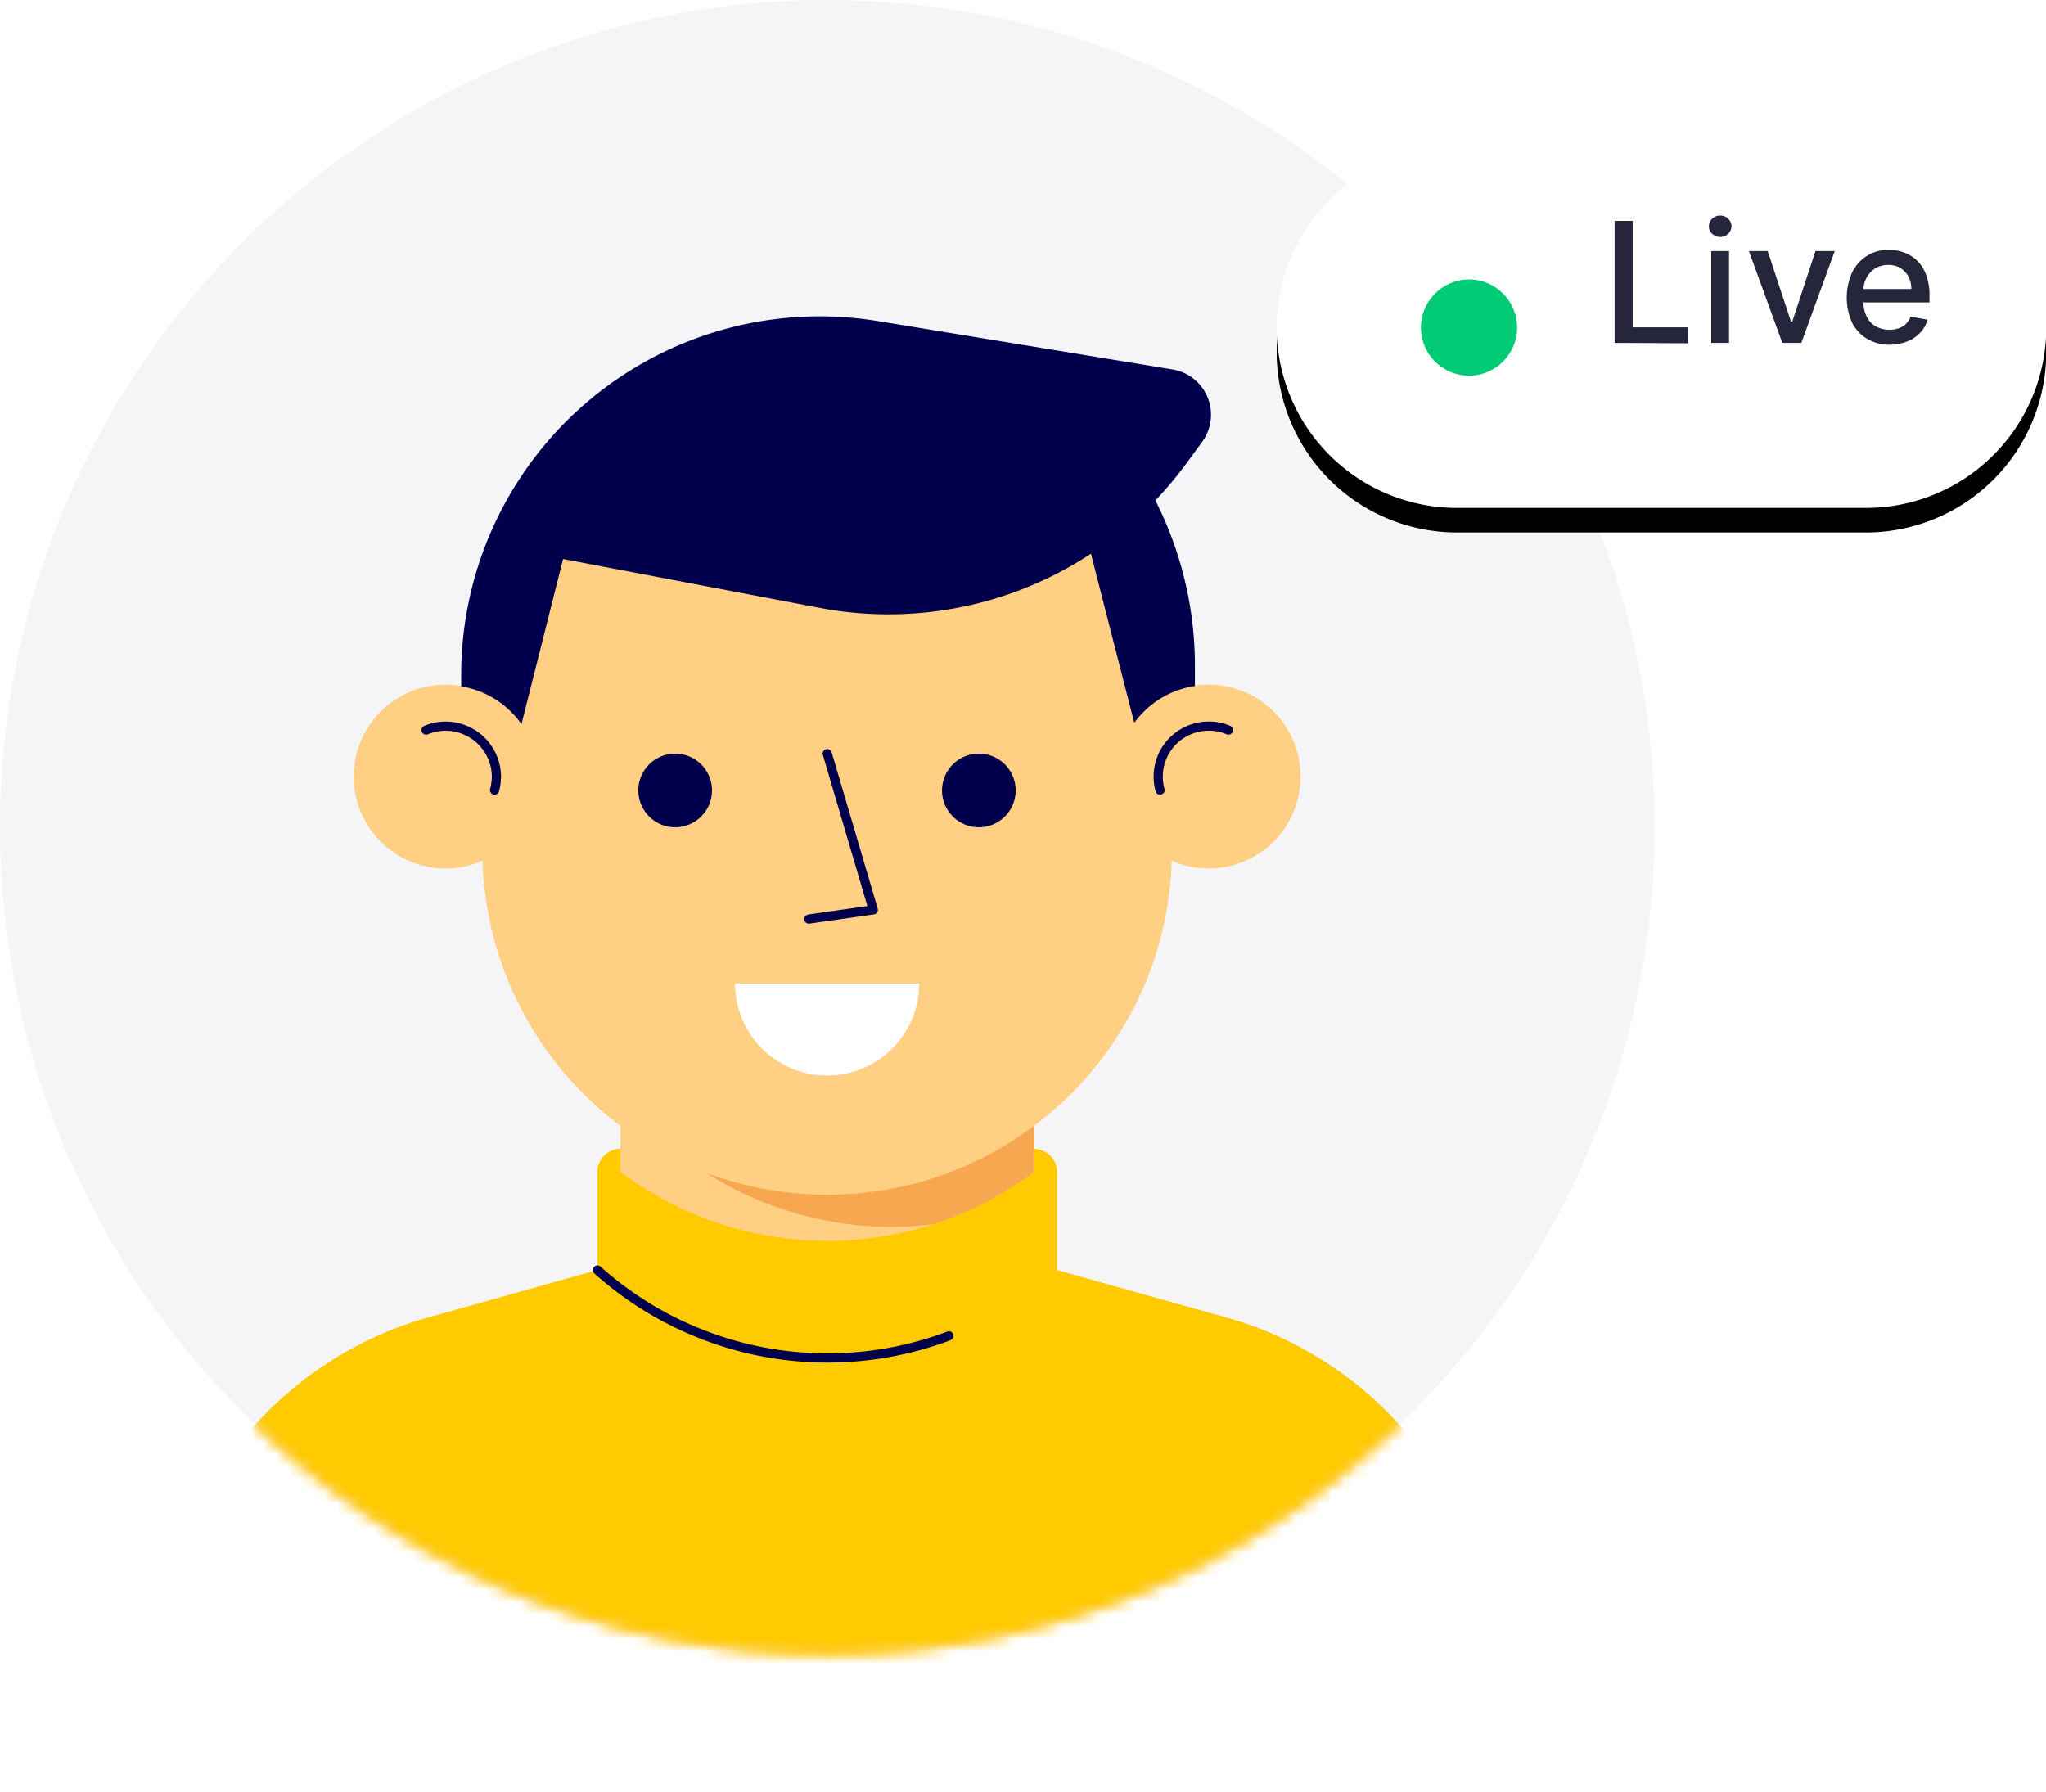 <svg id="Layer_1" data-name="Layer 1" xmlns="http://www.w3.org/2000/svg" xmlns:xlink="http://www.w3.org/1999/xlink" viewBox="0 0 166.67 146.02"><defs><mask id="mask" x="0" y="0" width="134.78" height="146.02" maskUnits="userSpaceOnUse"><g id="mask-2"><circle id="path-1" cx="67.39" cy="67.39" r="67.39" style="fill:#fff"/></g></mask><mask id="mask-2-2" x="0" y="0" width="134.78" height="134.78" maskUnits="userSpaceOnUse"><g id="mask-2-3" data-name="mask-2"><circle id="path-1-2" data-name="path-1" cx="67.39" cy="67.39" r="67.39" style="fill:#fff"/></g></mask><filter id="filter-4" x="-6.4%" y="-6.8%" width="112.8%" height="127.2%" name="filter-4"><feOffset result="shadowOffsetOuter1" dy="2" in="SourceAlpha"/><feGaussianBlur result="shadowBlurOuter1" stdDeviation="1" in="shadowOffsetOuter1"/><feColorMatrix values="0 0 0 0 0 0 0 0 0 0 0 0 0 0 0 0 0 0 0.14 0" in="shadowBlurOuter1"/></filter></defs><g id="Page-1"><g id="How-it-Works"><g id="Group-25"><g id="avatar-circle"><g id="background-circle"><circle id="path-1-9" data-name="path-1" cx="67.39" cy="67.39" r="67.39" style="fill:#f5f5f8"/></g><g style="mask:url(#mask)"><g id="body"><g id="body_dark-brown" data-name="body/dark-brown"><path id="Fill-1" d="M116.42,119.15a29.91,29.91,0,0,0-16.55-11.81L84.24,103V91.73A28,28,0,0,0,95.45,70.12a7.39,7.39,0,0,0,3,.64,7.49,7.49,0,1,0-3-14.35V54.29A28.08,28.08,0,0,0,67.39,26.21h0A28.08,28.08,0,0,0,39.31,54.29v2.12a7.49,7.49,0,1,0-3,14.35,7.38,7.38,0,0,0,3-.64A28.06,28.06,0,0,0,50.54,91.73V103l-15.62,4.38a29.9,29.9,0,0,0-16.56,11.81L7.49,134.87V146H127.3V134.87Z" style="fill:#ffcf83;fill-rule:evenodd"/><path id="Fill-4" d="M67.39,97.34a28.19,28.19,0,0,1-9.84-1.77,28.1,28.1,0,0,0,26.69,1.88V91.73A28,28,0,0,1,67.39,97.34Z" style="fill:#f7a74f;fill-rule:evenodd"/><path id="Stroke-6" d="M40.29,64.37a4.42,4.42,0,0,0,.15-1.1,4.14,4.14,0,0,0-5.73-3.79" style="fill:none;stroke:#00004d;stroke-linecap:round;stroke-linejoin:round;stroke-width:0.749px"/><path id="Stroke-8" d="M94.5,64.37a4,4,0,0,1-.15-1.1,4.11,4.11,0,0,1,4.12-4.11,4,4,0,0,1,1.6.32" style="fill:none;stroke:#00004d;stroke-linecap:round;stroke-linejoin:round;stroke-width:0.749px"/></g></g></g><g style="mask:url(#mask-2-2)"><g id="mouth"><g id="default"><path d="M74.88,80.13a7.49,7.49,0,0,1-15,0Z" style="fill:#fff;fill-rule:evenodd"/></g></g></g><g style="mask:url(#mask-2-2)"><g id="eyes"><path id="eye-right" d="M82.74,64.4a3,3,0,1,1-3-3,3,3,0,0,1,3,3" style="fill:#00004d;fill-rule:evenodd"/><path id="eye-left" d="M58,64.4a3,3,0,1,1-3-3,3,3,0,0,1,3,3" style="fill:#00004d;fill-rule:evenodd"/></g></g><g style="mask:url(#mask-2-2)"><g id="nose"><polyline points="67.39 61.4 71.14 74.13 65.89 74.88" style="fill:none;stroke:#00004d;stroke-linecap:round;stroke-linejoin:round;stroke-width:0.749px"/></g></g><g style="mask:url(#mask-2-2)"><g id="head"><path id="short-13" d="M97.34,55.88V54.29a29.78,29.78,0,0,0-3.22-13.52,31.59,31.59,0,0,0,2.61-3.13L97.93,36A3.74,3.74,0,0,0,95.5,30.1l-24-3.94A29.21,29.21,0,0,0,37.57,55v.92A7.46,7.46,0,0,1,42.48,59l3.39-13.46,21,4a30,30,0,0,0,22-4.43L92.4,58.89a7.47,7.47,0,0,1,4.94-3" style="fill:#00004d;fill-rule:evenodd"/></g></g><g style="mask:url(#mask)"><g id="clothing"><g id="turtleneck"><path id="Fill-1-2" data-name="Fill-1" d="M127.3,134.87l-10.88-15.72a29.91,29.91,0,0,0-16.55-11.81l-13.76-3.86v-8a1.87,1.87,0,0,0-1.87-1.87v1.87a28.07,28.07,0,0,1-33.7,0V93.6a1.87,1.87,0,0,0-1.87,1.87v8l-13.75,3.86a29.9,29.9,0,0,0-16.56,11.81L7.49,134.87V146H127.3Z" style="fill:#ffca00;fill-rule:evenodd"/><path id="Stroke-4" d="M77.3,108.84a28.09,28.09,0,0,1-28.63-5.36" style="fill:none;stroke:#00004d;stroke-linecap:round;stroke-linejoin:round;stroke-width:0.749px"/></g></g></g></g><g id="Group-9-Copy-2"><g id="Rectangle-Copy-14"><g style="filter:url(#filter-4)"><path id="path-3" d="M118.69,12H152a14.69,14.69,0,0,1,14.69,14.69h0A14.69,14.69,0,0,1,152,41.38H118.69A14.69,14.69,0,0,1,104,26.69h0A14.69,14.69,0,0,1,118.69,12Z" style="fill-rule:evenodd"/></g><path id="path-3-2" data-name="path-3" d="M118.69,12H152a14.69,14.69,0,0,1,14.69,14.69h0A14.69,14.69,0,0,1,152,41.38H118.69A14.69,14.69,0,0,1,104,26.69h0A14.69,14.69,0,0,1,118.69,12Z" style="fill:#fff;fill-rule:evenodd"/></g><circle id="Oval" cx="119.67" cy="26.69" r="3.92" style="fill:#00cb75"/><g id="Live" style="isolation:isolate"><g style="isolation:isolate"><path d="M131.53,27.94V18H133v8.67h4.52v1.3Z" style="fill:#25253b"/><path d="M140.13,19.31a.92.92,0,0,1-.65-.26.8.8,0,0,1-.27-.61.83.83,0,0,1,.27-.62.91.91,0,0,1,.65-.25.9.9,0,0,1,.65.25.84.84,0,0,1,0,1.23A.91.91,0,0,1,140.13,19.31Zm-.73,8.63V20.46h1.45v7.48Z" style="fill:#25253b"/><path d="M149.46,20.46l-2.72,7.48h-1.55l-2.72-7.48H144l1.9,5.75H146l1.89-5.75Z" style="fill:#25253b"/><path d="M154,28.09a3.6,3.6,0,0,1-1.9-.48,3.17,3.17,0,0,1-1.23-1.33,5,5,0,0,1,0-4.06,3.22,3.22,0,0,1,3-1.86,3.6,3.6,0,0,1,1.22.21,2.91,2.91,0,0,1,1.07.66,3,3,0,0,1,.74,1.16,4.68,4.68,0,0,1,.28,1.73v.52h-6V23.55h4.52a2.19,2.19,0,0,0-.23-1,1.88,1.88,0,0,0-.66-.71,1.86,1.86,0,0,0-1-.25,2,2,0,0,0-1.07.29,2,2,0,0,0-.7.78,2.19,2.19,0,0,0-.25,1v.85a2.78,2.78,0,0,0,.27,1.28,1.8,1.8,0,0,0,.74.8,2.23,2.23,0,0,0,1.11.28,2.29,2.29,0,0,0,.76-.12,1.62,1.62,0,0,0,.59-.36,1.71,1.71,0,0,0,.38-.59l1.38.25a2.44,2.44,0,0,1-.6,1.06,2.83,2.83,0,0,1-1.06.71A4.13,4.13,0,0,1,154,28.09Z" style="fill:#25253b"/></g></g></g></g></g></g></svg>